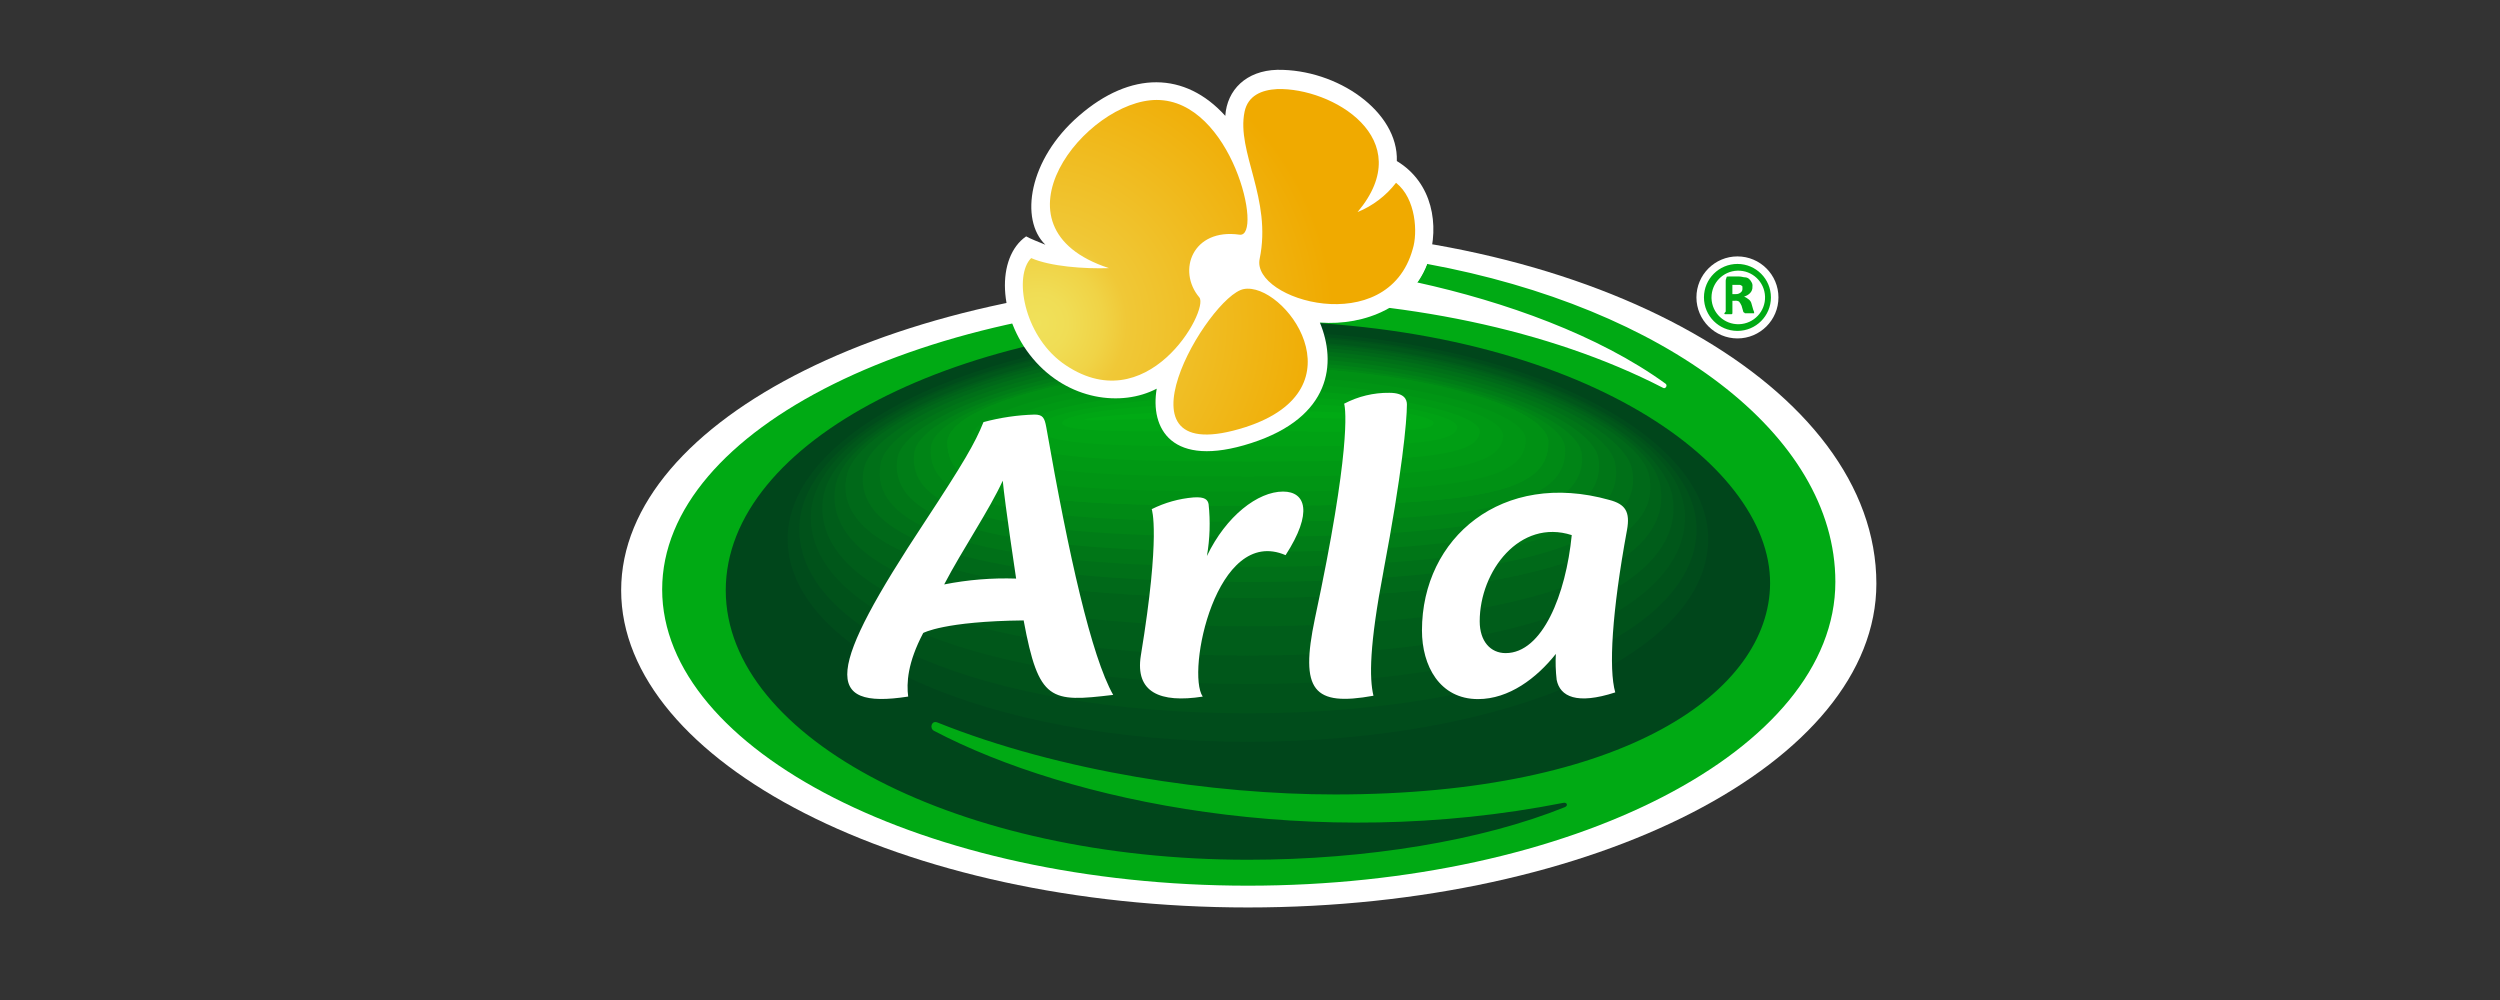 <svg xmlns="http://www.w3.org/2000/svg" xmlns:xlink="http://www.w3.org/1999/xlink" id="Capa_1" viewBox="0 0 850.39 340.16"><rect x="0" y="0" width="850.39" height="340.16" fill="#333333" stroke="none"/><defs><style>      .st0 {        fill: #00a214;      }      .st1 {        fill: #00521a;      }      .st2 {        fill: #009514;      }      .st3 {        fill: #00461b;      }      .st4 {        fill: #006319;      }      .st5 {        fill: #00571a;      }      .st6 {        fill: #009914;      }      .st7 {        fill: #009114;      }      .st8 {        fill: #004c1b;      }      .st9 {        fill: #fff;      }      .st10 {        fill: #007617;      }      .st11 {        fill: url(#Degradado_sin_nombre_2);      }      .st12 {        fill: #008a15;      }      .st13 {        fill: #007d17;      }      .st14 {        fill: #008416;      }      .st15 {        fill: #009e14;      }      .st16 {        fill: #00a614;      }      .st17 {        fill: #005d1a;      }      .st18 {        fill: #006919;      }      .st19 {        fill: #007018;      }      .st20 {        fill: #00aa14;      }    </style><radialGradient id="Degradado_sin_nombre_2" data-name="Degradado sin nombre 2" cx="1800.31" cy="2358.83" fx="1800.31" fy="2358.83" r="234.01" gradientTransform="translate(-532.97 -808.23) rotate(-6.63) scale(.43)" gradientUnits="userSpaceOnUse"><stop offset="0" stop-color="#f0e15a"></stop><stop offset=".1" stop-color="#f0dd55"></stop><stop offset=".22" stop-color="#f0d346"></stop><stop offset=".3" stop-color="#f0c837"></stop><stop offset="1" stop-color="#f0aa00"></stop></radialGradient></defs><path class="st9" d="M424.49,77.83v17.08c-117.84,0-213.2,47.54-213.2,105.89s95.36,107.88,213.2,107.88,213.77-49.24,213.77-110.16c0-66.61-95.64-120.69-213.77-120.69ZM591,115.12c7.7,0,13.95-6.24,13.95-13.95s-6.24-13.95-13.95-13.95c-7.7,0-13.95,6.24-13.95,13.95h0c.02,7.7,6.25,13.93,13.95,13.95Z"></path><path class="st20" d="M485.4,89.79c-.85,2.23-2,4.34-3.42,6.26,29.89,6.55,61.77,17.93,84.54,34.44.85.57,0,1.99-.85,1.42-38.71-19.93-89.09-30.17-141.18-30.17-110.16,0-199.25,44.12-199.25,98.77s89.38,100.76,199.25,100.76,199.82-46.11,199.82-103.33c0-50.38-58.35-93.36-138.91-108.17ZM591,112.56c6.29,0,11.39-5.1,11.39-11.39s-5.1-11.39-11.39-11.39-11.39,5.1-11.39,11.39,5.1,11.39,11.39,11.39ZM591,92.07c5.03-.16,9.23,3.79,9.39,8.82.16,5.03-3.79,9.23-8.82,9.39-5.03.16-9.23-3.79-9.39-8.82,0-.09,0-.19,0-.28,0-4.92,3.9-8.95,8.82-9.11ZM586.73,106.87h2.28c.28,0,.28-.28.28-.57v-3.99h.85c.49-.07,1,.03,1.42.28.35.43.63.91.85,1.42l.57,1.99q0,.28.28.28l.28.28h3.13v-.28c-.03-.3-.13-.59-.28-.85l-.57-1.99c-.13-.7-.54-1.32-1.14-1.71-.43-.35-.91-.63-1.42-.85.75-.2,1.44-.6,1.99-1.14.61-.59.92-1.43.85-2.28.07-.49-.03-1-.28-1.42-.21-.43-.5-.81-.85-1.14-.39-.36-.9-.56-1.42-.57-.57,0-1.14-.28-1.99-.28h-3.42c-.57,0-.85,0-.85.28s-.28.57-.28,1.14v10.53c-.57.57-.57.85-.28.85ZM589.29,96.91h2.56c.22.03.42.13.57.28.28,0,.28.28.28.57v.57c0,.45-.22.86-.57,1.14-.47.4-1.09.61-1.71.57h-1.14v-3.13Z"></path><path class="st3" d="M531.8,273.1c1.14-.28,1.71.85.57,1.42-28.18,11.39-67.46,17.93-107.88,17.93-97.92,0-177.62-40.99-177.62-91.66s79.42-91.66,177.62-91.66c110.44,0,177.9,47.82,177.62,89.38-.28,36.72-49.24,71.73-148.02,71.73-41.27,0-93.36-7.69-135.21-24.48-1.99-.85-2.85,1.99-1.14,2.85,46.11,24.19,128.94,41.27,214.05,24.48Z"></path><ellipse class="st3" cx="424.49" cy="187.14" rx="160.82" ry="75.15"></ellipse><path class="st8" d="M424.49,252.32c-89.09,0-157.41-30.74-156.56-69.74.85-37.57,69.74-70.02,156.56-70.02s155.7,32.73,156.56,70.02c.85,39.28-67.46,69.74-156.56,69.74Z"></path><path class="st1" d="M424.49,242.64c-89.38,0-154.28-27.61-152.57-64.05,1.71-33.3,67.46-64.9,152.57-64.9s150.86,31.6,152.57,64.9c1.71,36.43-63.19,64.05-152.57,64.05Z"></path><path class="st5" d="M424.49,232.68c-89.66,0-151.15-24.48-148.59-58.64,2.28-29.32,65.18-59.78,148.59-59.78s146.31,30.46,148.59,59.78c2.56,34.16-58.92,58.64-148.59,58.64Z"></path><path class="st17" d="M424.49,223c-89.95,0-148.3-21.35-144.6-52.94,2.85-25.05,62.91-54.37,144.6-54.37s141.47,29.32,144.6,54.37c3.7,31.6-54.65,52.94-144.6,52.94Z"></path><path class="st4" d="M424.49,213.04c-90.23,0-145.17-18.22-140.33-47.54,3.42-21.06,60.63-49.24,140.33-49.24s136.91,28.18,140.33,49.24c4.84,29.32-50.1,47.54-140.33,47.54Z"></path><path class="st18" d="M424.49,203.36c90.52,0,142.61-15.09,136.35-41.84-3.99-16.79-58.35-44.12-136.35-44.12s-132.36,27.04-136.35,44.12c-6.26,26.47,45.83,41.84,136.35,41.84Z"></path><path class="st18" d="M424.49,203.36c90.52,0,142.61-15.09,136.35-41.84-3.99-16.79-58.35-44.12-136.35-44.12s-132.36,27.04-136.35,44.12c-6.26,26.47,45.83,41.84,136.35,41.84Z"></path><path class="st19" d="M424.49,197.96c88.52,0,135.78-13.38,130.65-38.43-3.42-16.22-56.36-40.99-130.65-40.99s-127.52,24.76-130.65,40.99c-5.12,25.05,42.13,38.43,130.65,38.43Z"></path><path class="st10" d="M424.49,192.83c86.82,0,129.23-11.67,124.96-35.01-2.56-15.37-54.37-37.86-124.96-37.86s-122.4,22.49-124.96,37.86c-4.27,23.63,38.14,35.01,124.96,35.01Z"></path><path class="st13" d="M424.49,187.71c84.82,0,122.4-9.68,119.27-31.6-1.99-14.52-52.37-34.73-119.27-34.73s-117.27,20.21-119.27,34.73c-3.13,21.92,34.44,31.6,119.27,31.6Z"></path><path class="st14" d="M424.49,182.58c82.83,0,115.57-7.97,113.57-28.18-1.42-13.66-50.38-31.6-113.57-31.6s-112.44,17.93-113.57,31.6c-1.99,20.21,30.74,28.18,113.57,28.18Z"></path><path class="st12" d="M424.49,177.46c80.84,0,109.02-5.98,107.88-25.05-.57-12.81-48.39-28.46-107.88-28.46s-107.31,15.66-107.88,28.46c-1.14,18.79,27.04,25.05,107.88,25.05Z"></path><path class="st7" d="M424.49,172.05c79.13,0,102.19-4.27,102.19-21.63,0-12.24-46.11-25.62-102.19-25.62s-102.19,13.38-102.19,25.62c-.28,17.36,23.06,21.63,102.19,21.63Z"></path><path class="st7" d="M424.49,172.05c79.13,0,102.19-4.27,102.19-21.63,0-12.24-46.11-25.62-102.19-25.62s-102.19,13.38-102.19,25.62c-.28,17.36,23.06,21.63,102.19,21.63Z"></path><path class="st2" d="M424.49,167.21c-70.88,0-94.5-3.42-94.5-17.65,0-10.25,42.7-21.63,94.5-21.63s94.5,11.39,94.5,21.63c0,14.23-23.63,17.65-94.5,17.65Z"></path><path class="st6" d="M424.49,162.09c-62.91,0-86.82-2.28-86.82-13.95,0-8.54,39-17.93,86.82-17.93s86.82,9.39,86.82,17.93c-.28,11.67-23.91,13.95-86.82,13.95Z"></path><path class="st15" d="M424.77,156.97c-54.94,0-79.13-1.42-79.13-10.25,0-6.55,35.58-14.23,78.85-14.23s78.85,7.69,78.85,14.23c0,8.82-23.91,10.25-78.56,10.25Z"></path><path class="st0" d="M424.77,151.84c-46.68,0-71.45-.28-71.45-6.55,0-4.84,31.88-10.53,71.16-10.53s71.16,5.69,71.16,10.53c0,6.26-24.19,6.55-70.88,6.55Z"></path><path class="st16" d="M424.77,146.72c-38.71,0-63.48.57-63.48-2.85s28.46-6.83,63.19-6.83,63.19,3.7,63.19,6.83c0,3.7-24.19,2.85-62.91,2.85Z"></path><path class="st20" d="M479.99,142.73c0,.85-24.48-.85-55.22-.85s-55.79,1.71-55.79.85,24.76-3.13,55.51-3.13,55.51,1.99,55.51,3.13Z"></path><path class="st9" d="M378.66,236.38c-7.4-13.09-15.09-47.25-22.77-91.09-.57-3.13-1.14-4.27-3.99-4.27-5.87.17-11.7,1.03-17.36,2.56-2.85,7.12-6.83,13.95-19.93,33.87-33.3,50.38-35.01,64.05-5.69,59.49-.57-4.55-.28-11.39,5.12-21.63,0,0,7.12-3.99,34.16-4.27,5.12,27.61,9.11,27.9,30.46,25.33ZM321.16,198.81c6.26-11.96,15.37-25.33,19.93-35.3.85,8.82,4.55,33.3,4.55,33.3-8.21-.27-16.42.39-24.48,1.99ZM436.44,167.21c-8.54,0-19.36,8.25-25.9,21.92,1.01-5.83,1.2-11.77.57-17.65-.28-1.42-1.14-2.56-5.12-2.28-4.95.41-9.78,1.77-14.23,3.99,0,0,3.13,8.25-3.7,49.81-1.99,12.52,6.55,16.22,21.06,13.95-5.69-8.25,4.55-58.35,28.18-48.11,9.39-14.52,6.83-21.63-.85-21.63ZM470.6,194.25c6.26-33.02,7.97-50.95,7.97-56.64,0-1.71-.85-3.99-5.98-3.99-5.35-.07-10.64,1.21-15.37,3.7.57,1.99,2.28,15.94-9.96,73.15-5.12,24.48-.57,29.89,19.93,26.19-1.42-5.98-1.42-17.08,3.42-42.41ZM553.43,180.31c1.14-6.26-.57-8.82-5.98-10.25-36.43-10.25-63.76,12.81-63.76,44.4,0,11.96,5.98,23.34,19.07,23.34,10.53,0,19.93-7.12,26.47-15.37-.16,2.94-.06,5.9.28,8.82,1.14,5.69,6.83,8.54,19.93,4.27-2.28-7.97-1.14-27.33,3.99-55.22ZM534.64,182.02c-1.99,20.21-9.96,40.14-22.49,40.14-5.12,0-8.82-3.99-8.82-10.82,0-17.08,13.66-35.01,31.31-29.32Z"></path><path class="st9" d="M349.05,80.4c-10.25,7.12-9.68,27.33,2.28,41.56,11.96,14.23,30.17,16.51,42.13,10.25-2.28,13.38,4.84,27.33,32.16,18.5,27.33-8.82,29.03-27.33,23.34-40.99,15.37,1.14,31.88-5.41,37-21.35,3.7-11.67,1.42-26.19-10.82-33.59.57-16.79-20.21-31.31-40.7-31.03-10.53.28-17.08,6.83-17.65,15.66-13.66-15.09-32.16-15.37-49.81,0-17.08,14.8-20.21,35.3-11.39,43.84-1.42-.57-5.69-2.28-6.55-2.85Z"></path><path class="st11" d="M423.06,98.33c13.66-2.56,40.99,33.87.57,46.97-48.11,15.37-12.52-44.69-.57-46.97ZM474.87,62.18c-3.41,4.42-7.93,7.85-13.09,9.96,21.06-25.05-8.82-42.41-27.33-41.84-5.41.28-9.96,2.28-11.1,7.69-2.85,13.66,9.39,29.6,5.12,50.1-2.85,13.95,43.55,27.61,52.09-3.42,1.71-5.41,1.14-17.08-5.69-22.49ZM361.29,123.38c28.75,20.78,50.1-17.93,46.68-22.2-7.69-9.11-2.28-23.63,13.66-21.35,8.25,1.14-2.56-45.83-28.18-45.83-23.91,0-58.92,43.27-16.22,57.21-8.54.28-19.93-.57-26.47-3.42-5.98,5.98-2.56,25.9,10.53,35.58Z"></path></svg>
